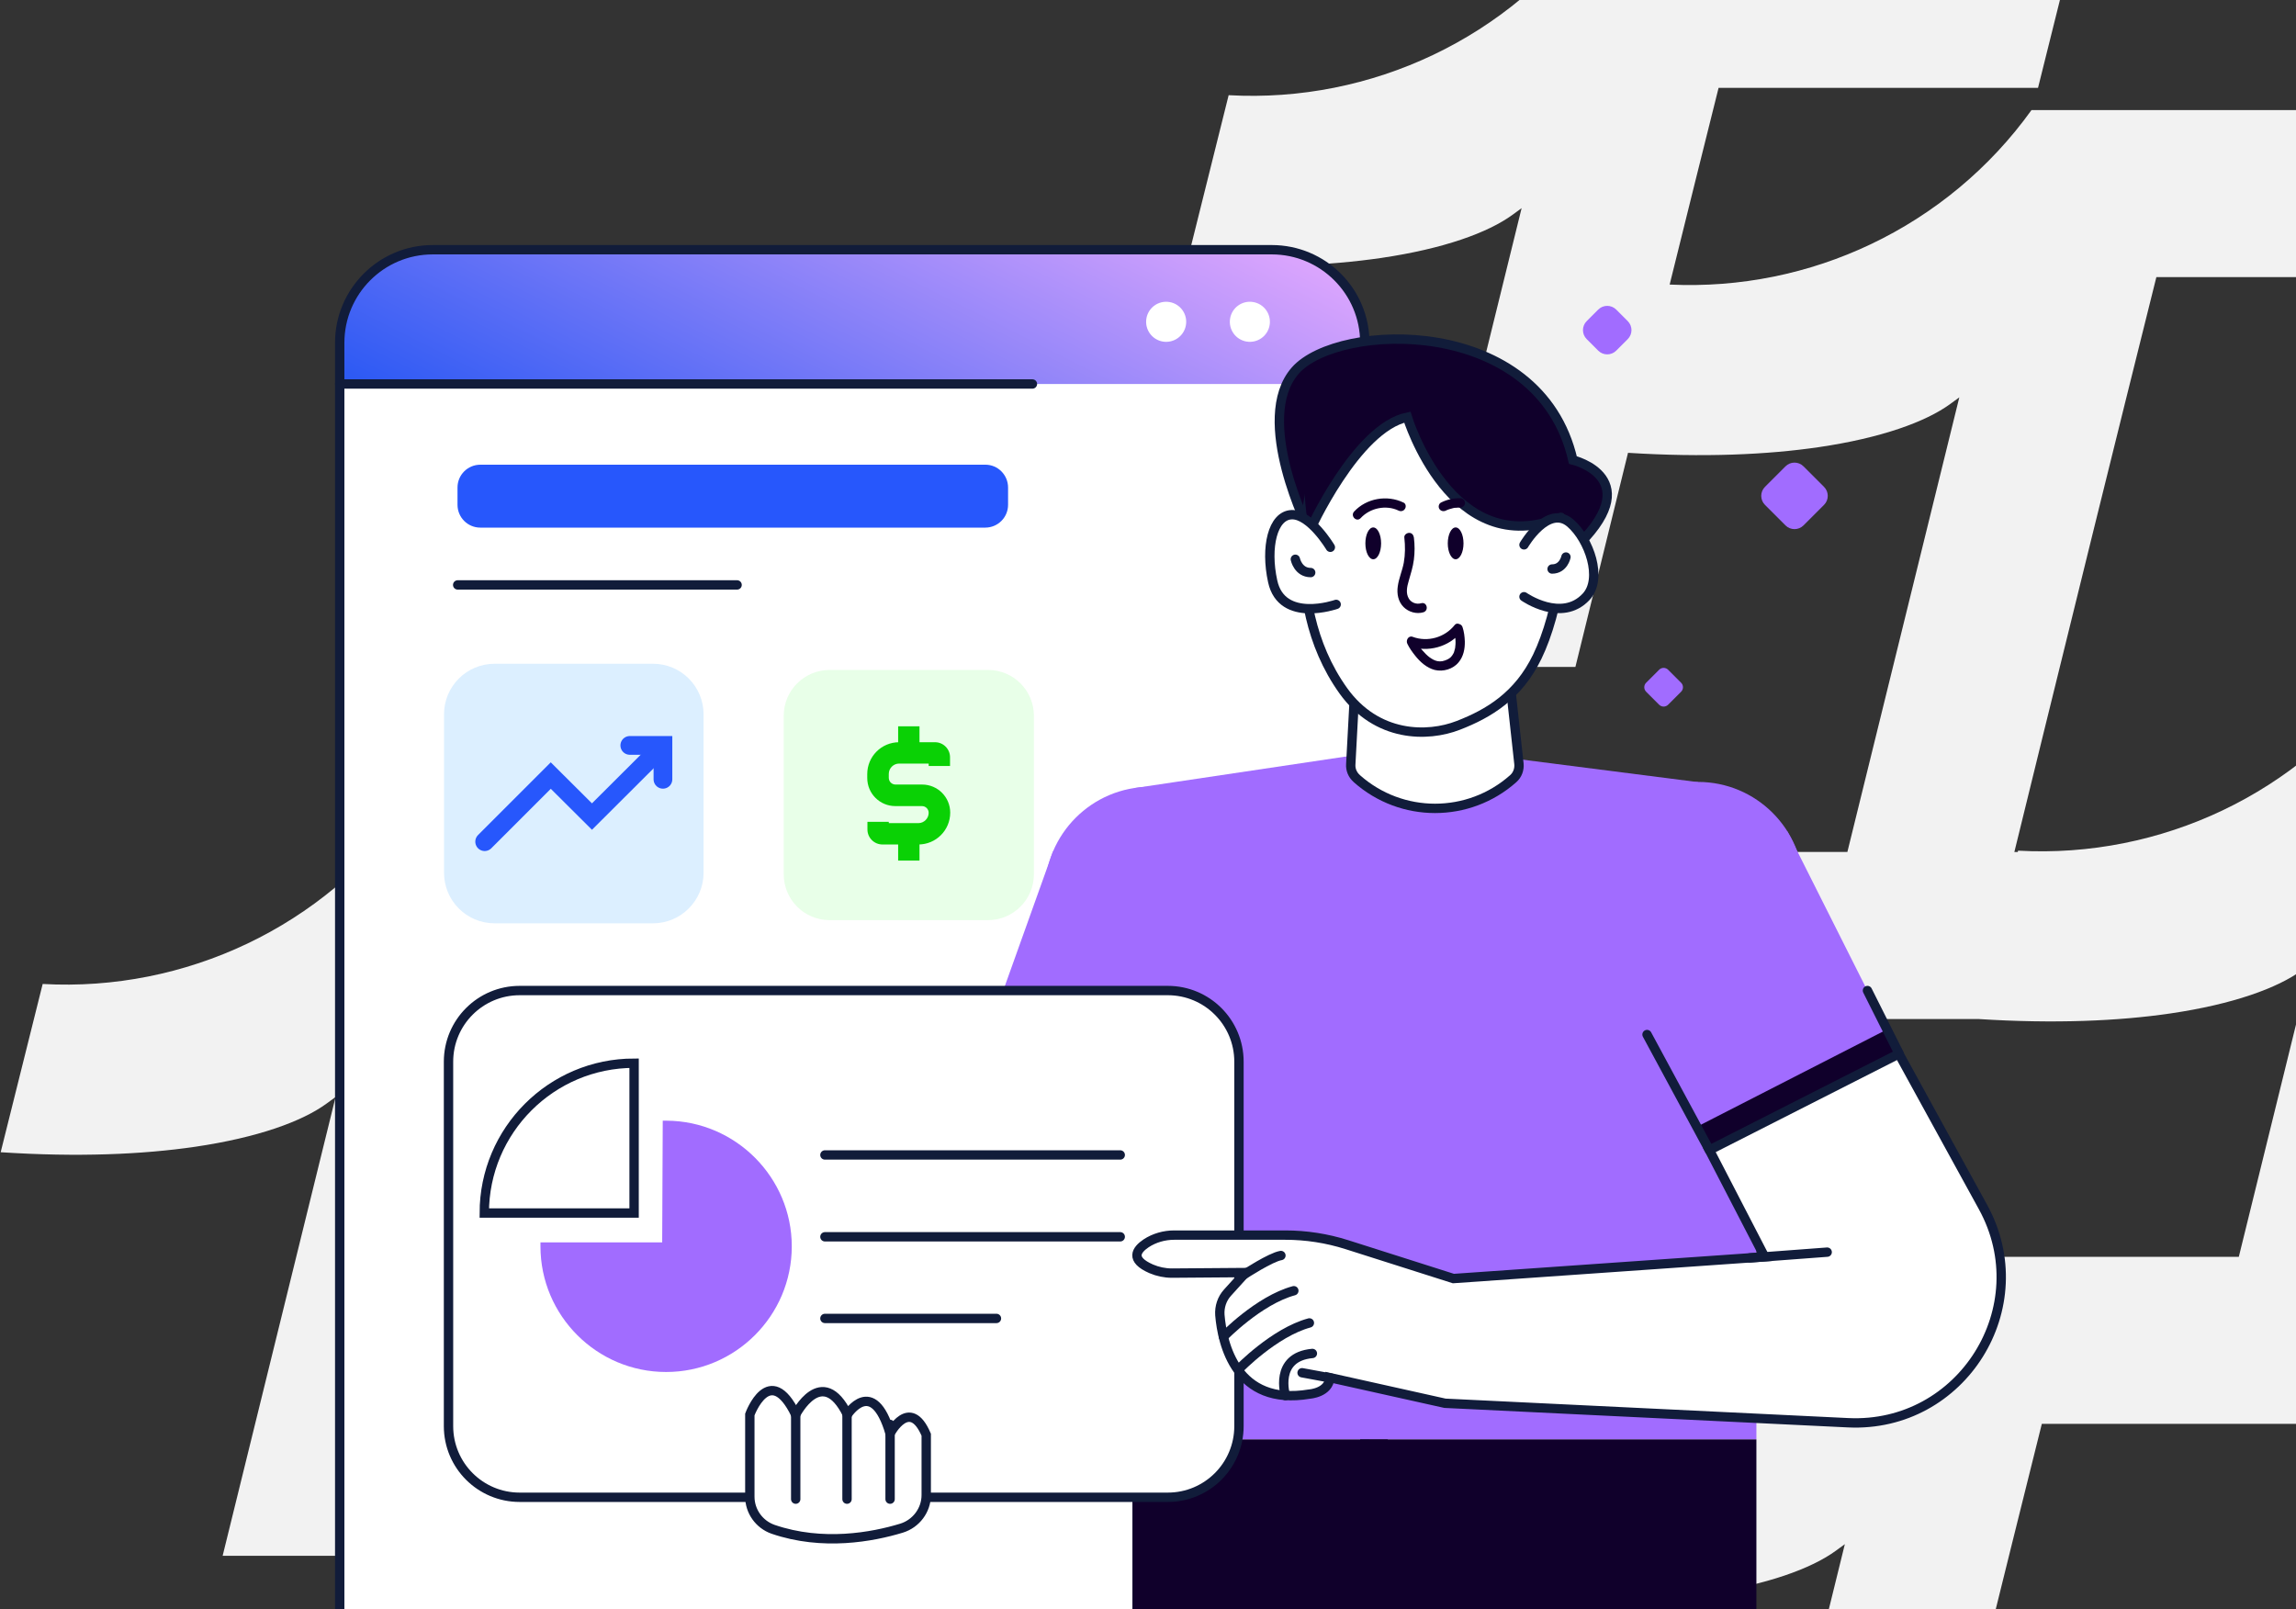 <svg width="722" height="506" viewBox="0 0 722 506" fill="none" xmlns="http://www.w3.org/2000/svg">
<rect x="0" y="0" width="722" height="506" fill="#333333" stroke="none"/>
<g clip-path="url(#clip0_2575_556)">
<path fill-rule="evenodd" clip-rule="evenodd" d="M749.387 212.677C736.224 231.03 718.741 245.399 698.902 254.842C679.165 264.229 657.087 268.763 634.605 267.507L634.504 267.925H633.434C636.021 257.355 646.742 213.644 658.229 167.132C664.991 139.782 672.013 111.451 677.85 88.115L678.096 87.133H778.544L791.65 34.614H638.824C625.661 52.967 608.178 67.335 588.339 76.779C568.906 86.036 547.189 90.541 525.039 89.487C530.342 68.043 535.63 46.801 540.181 28.607L540.427 27.625H640.876L653.966 -24.895H501.141C487.978 -6.541 470.494 7.827 450.656 17.271C430.919 26.657 408.841 31.192 386.359 29.935L373.167 82.83C397.325 84.418 417.828 83.537 434.358 81.112C453.95 78.224 467.894 73.184 475.638 67.538L478.485 65.458L462.056 132.187H310.863C297.7 150.54 280.217 164.908 260.379 174.352C240.642 183.739 218.564 188.273 196.081 187.017L182.89 239.911C207.048 241.5 227.551 240.619 244.081 238.193C263.673 235.305 277.616 230.265 285.361 224.619L288.207 222.54L280.318 254.597H128.201C115.038 272.951 97.555 287.319 77.716 296.763C57.979 306.149 35.901 310.683 13.419 309.427L0.212 362.336C24.371 363.924 44.874 363.043 61.403 360.617C80.996 357.729 94.939 352.69 102.684 347.044L105.53 344.964L70.015 489.237H122.493C124.386 481.526 135.569 435.866 147.605 387.13C154.367 359.78 161.39 331.448 167.227 308.113L167.473 307.131H267.329L252.634 366.812H305.113C307.005 359.101 318.189 313.441 330.225 264.705C336.987 237.355 344.009 209.023 349.846 185.688L350.092 184.706H449.081L442.926 209.717H495.404C496.835 203.897 503.553 176.461 511.948 142.396C535.601 143.883 555.728 143.003 571.998 140.605C591.59 137.717 605.534 132.678 613.278 127.032L616.125 124.952L580.927 267.911H482.314C469.151 286.265 451.668 300.633 431.829 310.077C412.092 319.463 390.014 323.997 367.532 322.741L354.34 375.635C378.498 377.224 399.001 376.343 415.531 373.917C435.124 371.029 449.067 365.989 456.811 360.343L459.658 358.264L449.76 398.465H297.484C284.321 416.819 266.838 431.187 246.999 440.631C227.262 450.017 205.184 454.551 182.702 453.295L169.51 506.19C193.668 507.778 214.171 506.897 230.701 504.471C250.294 501.583 264.237 496.544 271.981 490.898L274.828 488.818L239.312 633.091H291.791C293.684 625.38 304.867 579.72 316.903 530.984C323.665 503.634 330.687 475.302 336.524 451.967L336.77 450.985H436.829L424.142 502.536H474.916L474.815 502.955C498.973 504.544 519.476 503.663 536.006 501.237C555.598 498.349 569.542 493.309 577.286 487.663L580.133 485.584L544.617 629.856H597.096C598.988 622.145 610.172 576.485 622.208 527.749C628.97 500.399 635.992 472.068 641.829 448.732L642.075 447.75H742.523L742.639 447.288H743.665C745.558 439.577 756.741 393.917 768.777 345.181C775.539 317.831 782.561 289.499 788.399 266.164L788.644 265.182H889.093L902.198 212.662H749.372L749.387 212.677ZM602.803 395.245C589.64 413.599 572.157 427.967 552.318 437.411C533.015 446.595 511.486 451.115 489.509 450.133C493.223 435.043 497.427 417.945 501.762 400.444C508.524 373.094 515.546 344.762 521.383 321.427L521.629 320.445H622.078C645.933 321.975 666.219 321.094 682.589 318.683C702.182 315.795 716.125 310.755 723.87 305.109L726.716 303.03L704.017 395.231H602.817L602.803 395.245Z" fill="#F2F2F2"/>
</g>
<path d="M399.913 78.529H136.093C119.899 78.529 106.826 91.661 106.826 107.797V506H429.122V107.797C429.181 91.603 416.049 78.529 399.913 78.529Z" fill="white"/>
<path d="M399.913 78.529H136.093C119.899 78.529 106.826 91.661 106.826 107.797V120.752H429.122V107.797C429.181 91.603 416.049 78.529 399.913 78.529Z" fill="url(#paint0_linear_2575_556)"/>
<path d="M429.181 505.941V107.797C429.181 91.603 416.049 78.529 399.913 78.529H136.093C119.899 78.529 106.826 91.661 106.826 107.797V506" stroke="#111C3A" stroke-width="2.944" stroke-miterlimit="10" stroke-linecap="round"/>
<path d="M205.347 288.878H155.527C147.519 288.878 141.1 282.4 141.1 274.45V224.631C141.1 216.622 147.578 210.203 155.527 210.203H205.347C213.356 210.203 219.775 216.681 219.775 224.631V274.45C219.775 282.4 213.297 288.878 205.347 288.878Z" fill="#DCEFFF" stroke="#DCEFFF" stroke-width="2.944" stroke-miterlimit="10" stroke-linecap="round"/>
<path d="M152.407 264.675L173.194 243.887L186.15 256.784L207.762 235.23" fill="#DCEFFF"/>
<path d="M152.407 264.675L173.194 243.887L186.15 256.784L207.762 235.23" stroke="#2757FC" stroke-width="5.889" stroke-miterlimit="10" stroke-linecap="round"/>
<path d="M198.045 234.406H208.468V245.065" stroke="#2757FC" stroke-width="5.889" stroke-miterlimit="10" stroke-linecap="round"/>
<path d="M310.697 289.351H260.877C252.868 289.351 246.449 282.873 246.449 274.923V225.103C246.449 217.095 252.927 210.676 260.877 210.676H310.697C318.705 210.676 325.124 217.153 325.124 225.103V274.923C325.124 282.873 318.646 289.351 310.697 289.351Z" fill="#E8FFE8"/>
<path d="M288.792 265.559H277.485C274.894 265.559 272.774 263.439 272.774 260.848V258.434H279.488V258.846H288.792C290.559 258.846 292.031 257.374 292.031 255.607C292.031 254.429 291.089 253.487 289.911 253.487H281.549C276.661 253.487 272.715 249.542 272.715 244.654V243.417C272.715 237.882 277.191 233.406 282.726 233.406H294.033C296.624 233.406 298.744 235.526 298.744 238.117V240.885H292.031V240.12H282.726C280.96 240.12 279.488 241.592 279.488 243.358V244.595C279.488 245.773 280.43 246.715 281.608 246.715H289.97C294.857 246.715 298.803 250.661 298.803 255.548C298.803 261.084 294.327 265.559 288.792 265.559Z" fill="#0AD105"/>
<path d="M289.145 263.322H282.431V270.624H289.145V263.322Z" fill="#0AD105"/>
<path d="M289.145 228.4H282.431V236.409H289.145V228.4Z" fill="#0AD105"/>
<path d="M517.645 217.525L521.729 221.609C522.51 222.39 523.776 222.39 524.557 221.609L528.641 217.525C529.422 216.744 529.422 215.478 528.641 214.697L524.557 210.613C523.776 209.832 522.51 209.832 521.729 210.613L517.645 214.697C516.864 215.478 516.864 216.744 517.645 217.525Z" fill="#A16CFF"/>
<path d="M555.009 158.764L561.469 165.224C563.032 166.786 565.564 166.786 567.126 165.224L573.587 158.764C575.149 157.202 575.149 154.669 573.587 153.107L567.126 146.647C565.564 145.085 563.032 145.085 561.469 146.647L555.009 153.107C553.447 154.669 553.447 157.202 555.009 158.764Z" fill="#A16CFF"/>
<path d="M498.95 106.64L502.579 110.269C504.141 111.831 506.673 111.831 508.235 110.269L511.864 106.64C513.426 105.078 513.426 102.546 511.864 100.984L508.235 97.355C506.673 95.793 504.141 95.793 502.579 97.355L498.95 100.984C497.388 102.546 497.388 105.078 498.95 106.64Z" fill="#A16CFF"/>
<path d="M331.131 267.737L311.286 323.21L373.413 324.623V452.647H552.316V313.847L533.943 245.949L467.693 237.469H426.118L357.101 247.774L331.131 267.737Z" fill="#A16CFF"/>
<path d="M533.943 312.317C552.286 312.317 567.156 297.447 567.156 279.104C567.156 260.761 552.286 245.891 533.943 245.891C515.6 245.891 500.73 260.761 500.73 279.104C500.73 297.447 515.6 312.317 533.943 312.317Z" fill="#A16CFF"/>
<path d="M361.753 313.848C380.096 313.848 394.966 298.978 394.966 280.635C394.966 262.292 380.096 247.422 361.753 247.422C343.41 247.422 328.54 262.292 328.54 280.635C328.54 298.978 343.41 313.848 361.753 313.848Z" fill="#A16CFF"/>
<path d="M503.085 291.471L537.535 361.666L597.247 331.456L561.973 261.32L503.085 291.471Z" fill="#A16CFF"/>
<path d="M537.534 361.664L597.247 331.455L593.36 323.74L533.883 354.186L537.534 361.664Z" fill="#10002B"/>
<path d="M552.316 452.646H356.1V505.999H552.316V452.646Z" fill="#10002B"/>
<path d="M367.229 311.492H163.417C151.05 311.492 141.039 321.503 141.039 333.87V448.466C141.039 460.833 151.05 470.844 163.417 470.844H367.229C379.596 470.844 389.607 460.833 389.607 448.466V333.87C389.607 321.503 379.596 311.492 367.229 311.492Z" fill="white"/>
<path d="M367.229 311.492H163.417C151.05 311.492 141.039 321.503 141.039 333.87V448.466C141.039 460.833 151.05 470.844 163.417 470.844H367.229C379.596 470.844 389.607 460.833 389.607 448.466V333.87C389.607 321.503 379.596 311.492 367.229 311.492Z" stroke="#111C3A" stroke-width="2.944" stroke-miterlimit="10" stroke-linecap="round"/>
<path d="M426.53 207.377L424.645 243.004C439.897 256.49 462.805 256.49 478.057 243.004L474.111 207.377H426.53Z" fill="white"/>
<path d="M426.53 207.377L424.763 240.354C424.646 242.062 425.352 243.652 426.589 244.771L426.707 244.889C440.722 257.314 461.804 257.314 475.82 244.889C477.174 243.711 477.822 241.944 477.645 240.178L474.053 207.436H426.53V207.377Z" stroke="#111C3A" stroke-width="2.944" stroke-miterlimit="10" stroke-linecap="round"/>
<path d="M411.749 167.097C411.749 167.097 393.847 131.823 407.332 116.512C420.818 101.201 484.123 98.964 494.605 144.661C494.605 144.661 518.926 150.432 494.605 172.986L411.749 167.097Z" fill="#10002B"/>
<path d="M411.749 167.097C411.749 167.097 393.847 131.823 407.332 116.512C420.818 101.201 484.123 98.964 494.605 144.661C494.605 144.661 518.926 150.432 494.605 172.986L411.749 167.097Z" stroke="#111C3A" stroke-width="2.944" stroke-miterlimit="10" stroke-linecap="round"/>
<path d="M413.397 148.96C413.397 148.96 401.325 187.709 422.407 217.212C432.948 231.934 448.907 231.875 458.564 228.106C468.163 224.396 479.411 215.975 483.415 206.494C489.304 192.597 494.604 167.275 489.304 148.902C481.707 122.755 453.088 111.802 437.894 116.866C422.701 121.99 413.397 148.96 413.397 148.96Z" fill="white"/>
<path d="M413.397 148.96C413.397 148.96 401.325 187.709 422.407 217.212C432.948 231.934 448.907 231.875 458.564 228.106C468.163 224.396 477.467 218.802 483.415 206.494C490.011 192.891 494.604 167.275 489.304 148.902C481.707 122.755 453.088 111.802 437.894 116.866C422.701 121.99 413.397 148.96 413.397 148.96Z" stroke="#111C3A" stroke-width="2.944" stroke-miterlimit="10" stroke-linecap="round"/>
<path d="M411.749 167.098C411.749 167.098 426.413 134.533 442.548 131.176C442.548 131.176 456.505 179.464 494.546 161.857C494.546 161.857 497.726 126.995 464.572 115.983C436.718 106.737 422.232 122.519 422.232 122.519C422.232 122.519 405.154 134.179 411.749 167.098Z" fill="#10002B"/>
<path d="M411.749 167.098C411.749 167.098 426.412 134.532 442.547 131.176C442.547 131.176 456.386 176.873 490.836 162.681" stroke="#111C3A" stroke-width="2.944" stroke-miterlimit="10" stroke-linecap="round"/>
<path d="M479.235 171.339C479.235 171.339 486.772 158.383 493.839 164.508C499.728 169.631 504.085 181.939 498.786 187.651C491.071 195.954 479.235 187.651 479.235 187.651V171.339Z" fill="white"/>
<path d="M420.171 190.063C420.171 190.063 403.093 196.07 400.208 182.82C397.852 172.102 400.208 162.091 406.155 161.855C412.103 161.62 418.345 172.102 418.345 172.102L420.171 190.063Z" fill="white"/>
<path d="M479.235 171.339C479.235 171.339 486.772 158.383 493.839 164.508C499.728 169.631 504.085 181.939 498.786 187.651C491.071 195.954 479.235 187.651 479.235 187.651" stroke="#111C3A" stroke-width="2.944" stroke-miterlimit="10" stroke-linecap="round"/>
<path d="M420.171 190.063C420.171 190.063 403.093 196.07 400.208 182.82C397.852 172.102 400.208 162.091 406.155 161.855C412.103 161.62 418.345 172.102 418.345 172.102" stroke="#111C3A" stroke-width="2.944" stroke-miterlimit="10" stroke-linecap="round"/>
<path d="M407.333 175.871C407.333 175.871 408.216 180.052 412.162 180.052" stroke="#111C3A" stroke-width="2.944" stroke-miterlimit="10" stroke-linecap="round"/>
<path d="M492.427 175.166C492.427 175.166 491.661 178.935 488.069 178.935" stroke="#111C3A" stroke-width="2.944" stroke-miterlimit="10" stroke-linecap="round"/>
<path d="M537.535 361.663L554.907 395.23L457.035 402.061L423.527 391.402C417.226 389.4 410.689 388.398 404.153 388.398H369.232C366.111 388.398 362.99 389.282 360.399 390.99C357.337 393.051 355.276 396.054 361.989 398.998C364.05 399.882 366.288 400.353 368.525 400.353L391.727 400.176L386.015 406.477C384.249 408.42 383.424 410.953 383.601 413.544C384.366 422.554 388.665 442.281 411.749 438.395C411.749 438.395 417.933 437.982 418.168 433.212L454.385 441.28L581.171 447.405C616.975 449.112 640.825 410.953 623.571 379.565L597.13 331.395L537.535 361.663Z" fill="white"/>
<path d="M537.535 361.663L554.907 395.23L457.035 402.061L423.527 391.402C417.226 389.4 410.689 388.398 404.153 388.398H369.232C366.111 388.398 362.99 389.282 360.399 390.99C357.337 393.051 355.276 396.054 361.989 398.998C364.05 399.882 366.288 400.353 368.525 400.353L391.727 400.176L386.015 406.477C384.249 408.42 383.424 410.953 383.601 413.544C384.366 422.554 388.665 442.281 411.749 438.395C411.749 438.395 417.933 437.982 418.168 433.212L454.385 441.28L581.171 447.405C616.975 449.112 640.825 410.953 623.571 379.565L597.13 331.395L537.535 361.663Z" stroke="#111C3A" stroke-width="2.944" stroke-miterlimit="10" stroke-linecap="round"/>
<path d="M391.197 400.825C391.197 400.825 399.559 395.348 402.798 394.818" stroke="#111C3A" stroke-width="2.944" stroke-miterlimit="10" stroke-linecap="round"/>
<path d="M384.719 420.377C384.719 420.377 395.79 408.894 406.861 405.891" stroke="#111C3A" stroke-width="2.944" stroke-miterlimit="10" stroke-linecap="round"/>
<path d="M389.606 430.504C389.606 430.504 400.677 419.021 411.748 416.018" stroke="#111C3A" stroke-width="2.944" stroke-miterlimit="10" stroke-linecap="round"/>
<path d="M404.212 438.867C404.212 438.867 400.502 426.736 412.692 425.617" stroke="#111C3A" stroke-width="2.944" stroke-miterlimit="10" stroke-linecap="round"/>
<path d="M409.452 431.684L418.698 433.391" stroke="#111C3A" stroke-width="2.944" stroke-miterlimit="10" stroke-linecap="round"/>
<path d="M235.792 444.814C235.792 444.814 241.975 427.913 250.219 444.814C250.219 444.814 258.464 428.679 266.472 444.814C266.472 444.814 274.481 432.33 279.899 450.762C279.899 450.762 286.082 439.043 291.264 451.174V470.136C291.264 474.906 288.084 479.146 283.491 480.559C274.422 483.327 258.699 486.272 243.094 480.913C238.736 479.382 235.792 475.26 235.792 470.666V444.814Z" fill="white"/>
<path d="M235.792 444.814C235.792 444.814 241.975 427.913 250.219 444.814C250.219 444.814 258.464 428.679 266.472 444.814C266.472 444.814 274.481 432.33 279.899 450.762C279.899 450.762 286.082 439.043 291.264 451.174V470.136C291.264 474.906 288.084 479.146 283.491 480.559C274.422 483.327 258.699 486.272 243.094 480.913C238.736 479.382 235.792 475.26 235.792 470.666V444.814Z" stroke="#111C3A" stroke-width="2.944" stroke-miterlimit="10" stroke-linecap="round"/>
<path d="M250.218 444.814V471.432" stroke="#111C3A" stroke-width="2.944" stroke-miterlimit="10" stroke-linecap="round"/>
<path d="M266.354 444.814V471.432" stroke="#111C3A" stroke-width="2.944" stroke-miterlimit="10" stroke-linecap="round"/>
<path d="M279.898 447.936V471.432" stroke="#111C3A" stroke-width="2.944" stroke-miterlimit="10" stroke-linecap="round"/>
<path d="M537.534 361.664L517.924 325.33" stroke="#111C3A" stroke-width="2.944" stroke-miterlimit="10" stroke-linecap="round"/>
<path d="M597.247 331.455L587.236 311.492" stroke="#111C3A" stroke-width="2.944" stroke-miterlimit="10" stroke-linecap="round"/>
<path d="M431.83 175.872C433.196 175.872 434.303 173.631 434.303 170.867C434.303 168.102 433.196 165.861 431.83 165.861C430.464 165.861 429.356 168.102 429.356 170.867C429.356 173.631 430.464 175.872 431.83 175.872Z" fill="#10002B"/>
<path d="M460.214 170.867C460.214 173.635 459.095 175.872 457.741 175.872C456.386 175.872 455.267 173.635 455.267 170.867C455.267 168.099 456.386 165.861 457.741 165.861C459.095 165.861 460.214 168.099 460.214 170.867Z" fill="#10002B"/>
<path d="M441.607 169.041C441.901 171.691 441.901 174.341 441.43 176.99C440.959 179.464 439.899 181.819 439.546 184.352C439.192 186.707 439.663 189.18 441.371 190.888C442.961 192.478 445.434 193.185 447.613 192.537C449.439 191.948 448.673 189.121 446.848 189.71C445.434 190.123 443.786 189.534 443.02 188.238C442.019 186.589 442.431 184.528 442.961 182.762C443.609 180.524 444.316 178.286 444.61 175.989C444.904 173.693 444.904 171.337 444.61 169.041C444.492 168.275 444.021 167.568 443.138 167.568C442.372 167.568 441.489 168.216 441.607 169.041Z" fill="#10002B"/>
<path d="M457.447 196.541C454.326 200.486 448.908 202.017 444.197 200.251C442.902 199.78 442.018 201.37 442.548 202.43C443.196 203.784 444.079 205.021 445.022 206.198C446.612 208.201 448.673 210.026 451.146 210.674C453.796 211.322 456.917 210.438 458.684 208.26C460.215 206.434 460.686 204.02 460.627 201.664C460.568 200.192 460.391 198.661 459.92 197.247C459.331 195.422 456.505 196.187 457.094 198.013C457.153 198.307 457.27 198.543 457.329 198.837C457.388 199.132 457.447 199.426 457.506 199.721C457.506 199.897 457.565 200.074 457.565 200.192C457.624 200.545 457.506 199.839 457.565 200.251C457.565 200.369 457.565 200.486 457.624 200.604C457.741 201.487 457.741 202.43 457.624 203.313C457.624 203.372 457.565 203.784 457.624 203.431C457.624 203.549 457.565 203.666 457.565 203.843C457.506 204.078 457.447 204.255 457.388 204.491C457.329 204.726 457.27 204.903 457.211 205.138C457.094 205.551 457.329 204.903 457.153 205.256C457.094 205.374 457.035 205.492 456.976 205.61C456.505 206.434 456.034 206.964 455.15 207.376C454.797 207.553 454.208 207.788 453.619 207.906C453.502 207.906 453.384 207.965 453.03 207.965C452.854 207.965 452.736 207.965 452.559 207.965C452.559 207.965 452.088 207.906 452.324 207.965C451.205 207.788 450.498 207.376 449.497 206.67C448.849 206.198 447.907 205.256 447.259 204.491C447.142 204.373 447.083 204.255 446.965 204.137C447.142 204.373 446.906 204.02 446.847 204.02C446.67 203.784 446.494 203.548 446.317 203.254C446.082 202.901 445.846 202.489 445.61 202.135C445.375 201.782 445.198 201.37 444.963 201.016C444.433 201.723 443.844 202.43 443.314 203.195C448.849 205.315 455.739 203.431 459.39 198.779C459.861 198.131 459.979 197.306 459.39 196.717C458.978 196.011 457.918 195.893 457.447 196.541Z" fill="#10002B"/>
<path d="M441.312 158.028C436.189 155.555 429.711 156.674 425.825 160.855C424.529 162.268 426.59 164.329 427.886 162.916C430.83 159.736 435.836 158.676 439.781 160.56C440.488 160.914 441.371 160.737 441.783 160.03C442.255 159.383 442.078 158.323 441.312 158.028Z" fill="#10002B"/>
<path d="M454.679 160.561C454.797 160.503 454.915 160.444 455.032 160.385C454.738 160.503 455.327 160.267 455.032 160.385C455.268 160.326 455.445 160.208 455.68 160.149C456.092 160.031 456.505 159.914 456.917 159.796C457.093 159.737 457.329 159.737 457.506 159.678C457.682 159.678 457.623 159.678 457.388 159.678C457.447 159.678 457.506 159.678 457.564 159.678C457.682 159.678 457.741 159.678 457.859 159.678C458.33 159.619 458.742 159.619 459.213 159.619C459.979 159.619 460.744 158.913 460.686 158.147C460.627 157.323 460.038 156.675 459.213 156.675C457.093 156.616 455.032 157.087 453.148 158.029C452.441 158.383 452.206 159.384 452.618 160.031C453.089 160.738 453.913 160.915 454.679 160.561Z" fill="#10002B"/>
<path d="M550.195 395.583L574.575 393.758" stroke="#111C3A" stroke-width="2.944" stroke-miterlimit="10" stroke-linecap="round"/>
<path d="M199.398 334.34V381.451H152.287C152.287 355.481 173.369 334.34 199.398 334.34Z" stroke="#111C3A" stroke-width="2.944" stroke-miterlimit="10" stroke-linecap="round"/>
<path d="M208.23 390.754L208.407 352.418H209.644C231.315 352.536 248.981 370.261 248.981 391.932C248.981 413.721 231.256 431.446 209.467 431.446C187.678 431.446 169.953 413.721 169.953 391.932V390.695H208.23V390.754Z" fill="#A16CFF"/>
<path d="M259.405 363.195H352.272" stroke="#111C3A" stroke-width="2.944" stroke-miterlimit="10" stroke-linecap="round"/>
<path d="M259.405 388.93H352.272" stroke="#111C3A" stroke-width="2.944" stroke-miterlimit="10" stroke-linecap="round"/>
<path d="M259.405 414.605H313.346" stroke="#111C3A" stroke-width="2.944" stroke-miterlimit="10" stroke-linecap="round"/>
<path d="M106.826 120.752H324.654" stroke="#111C3A" stroke-width="2.944" stroke-miterlimit="10" stroke-linecap="round"/>
<path d="M143.925 183.939H231.787" stroke="#111C3A" stroke-width="2.944" stroke-miterlimit="10" stroke-linecap="round"/>
<path d="M372.93 102.208C373.489 98.774 371.158 95.536 367.724 94.977C364.289 94.417 361.051 96.749 360.492 100.183C359.933 103.618 362.264 106.856 365.698 107.415C369.133 107.974 372.371 105.643 372.93 102.208Z" fill="white"/>
<path d="M399.252 102.206C399.811 98.772 397.48 95.534 394.045 94.975C390.611 94.415 387.373 96.746 386.814 100.181C386.254 103.616 388.585 106.854 392.02 107.413C395.455 107.972 398.693 105.641 399.252 102.206Z" fill="white"/>
<path d="M309.873 146.133H151.051C147.106 146.133 143.867 149.313 143.867 153.317V158.735C143.867 162.68 147.047 165.919 151.051 165.919H309.814C313.76 165.919 316.999 162.739 316.999 158.735V153.317C316.999 149.372 313.819 146.133 309.873 146.133Z" fill="#2757FC"/>
<defs>
<linearGradient id="paint0_linear_2575_556" x1="506.822" y1="92.704" x2="413.226" y2="278.174" gradientUnits="userSpaceOnUse">
<stop stop-color="#FEB4FF"/>
<stop offset="1" stop-color="#2757F3"/>
</linearGradient>
<clipPath id="clip0_2575_556">
<rect width="902" height="658" fill="white" transform="translate(0.212 -24.895)"/>
</clipPath>
</defs>
</svg>
